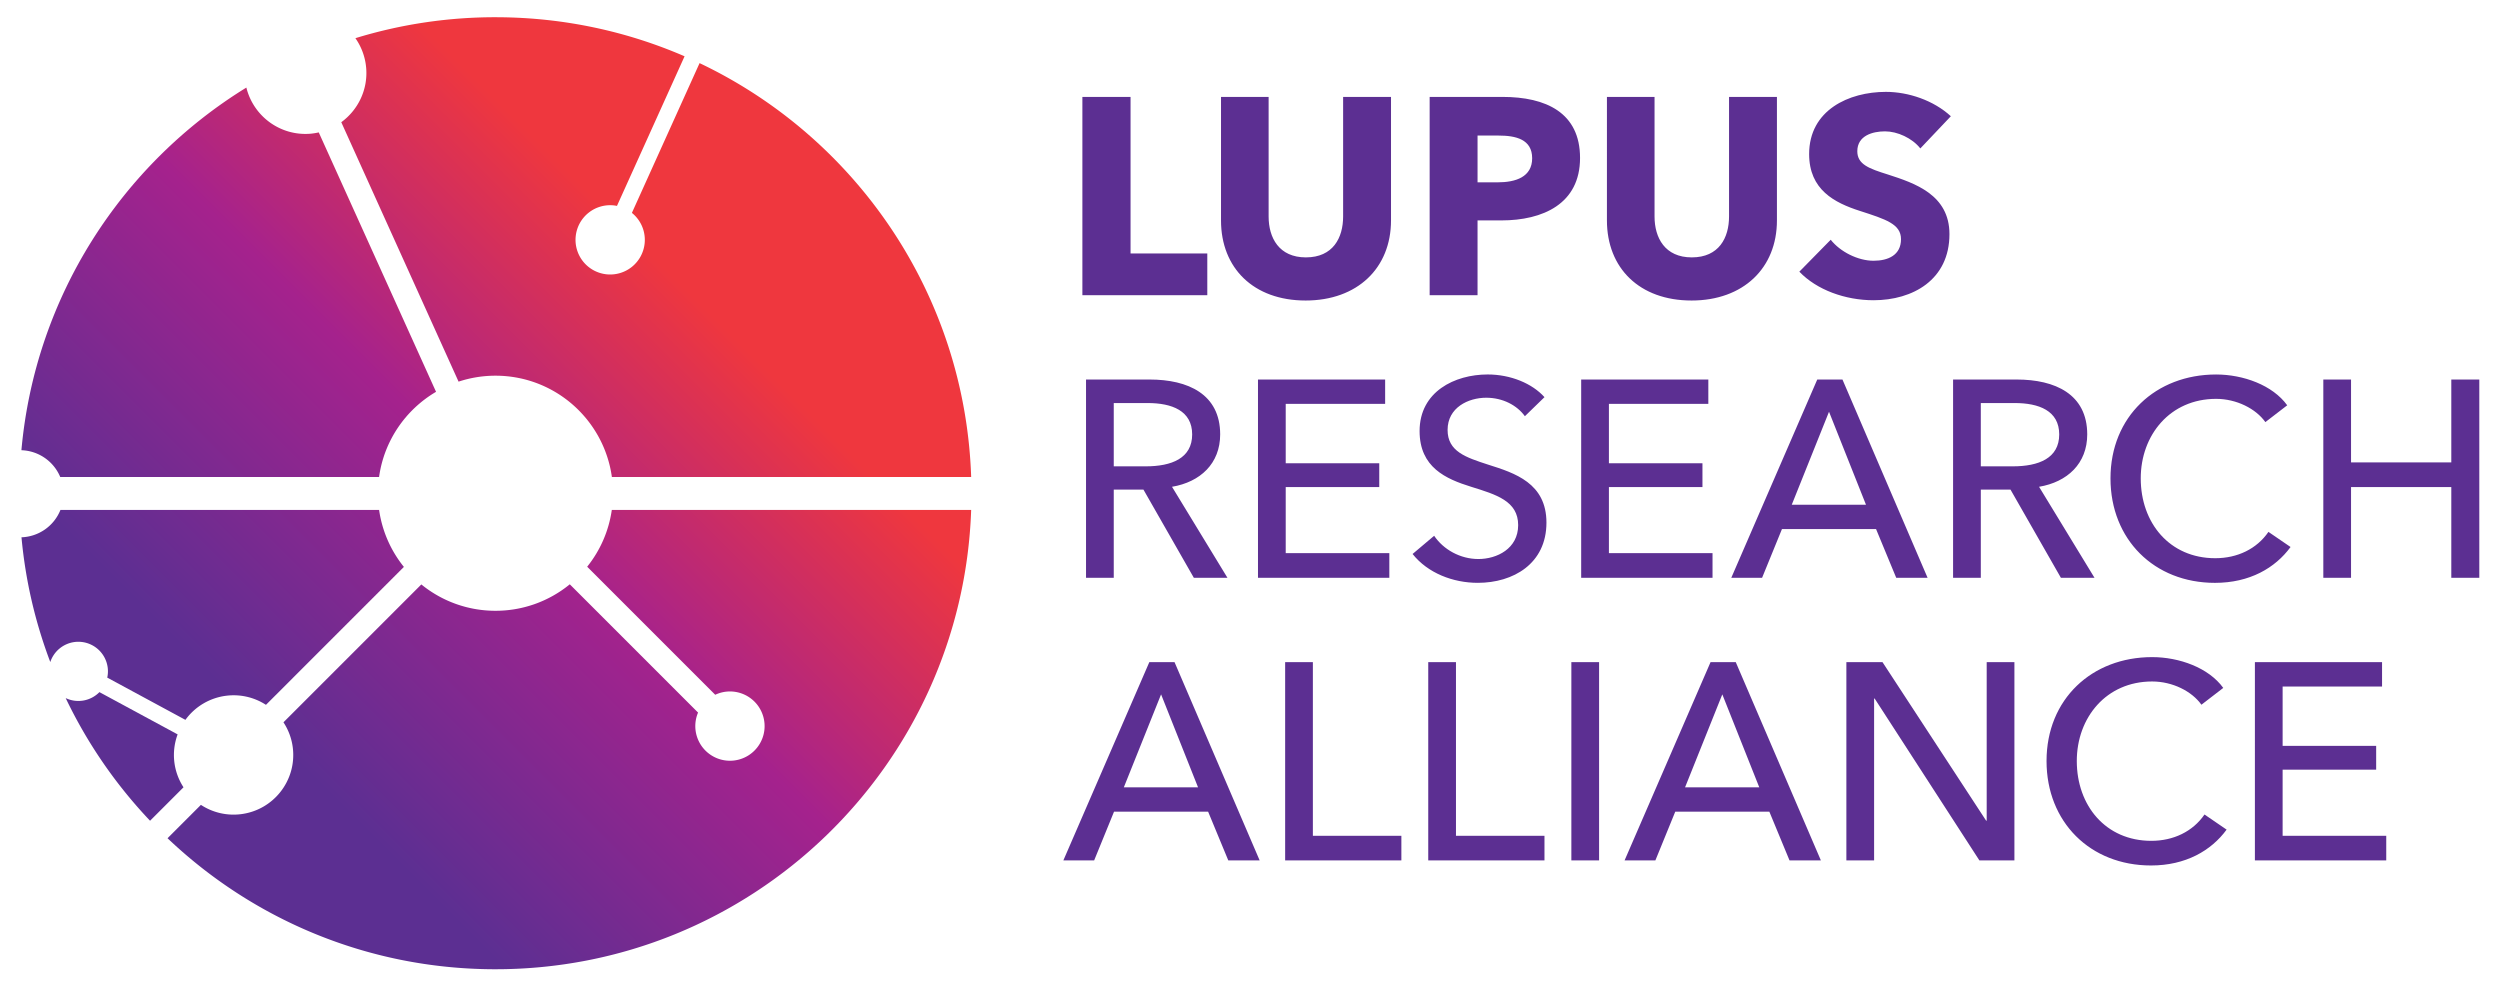 <svg xmlns="http://www.w3.org/2000/svg" xml:space="preserve" id="Layer_1" x="0" y="0" style="enable-background:new 0 0 419.66 165.021" version="1.1" viewBox="0 0 419.66 165.021"><style>.st0{fill:#5c2f92}</style><path d="M181.693 49.553V16.268h8.086v26.28h12.882v7.005h-20.968zM219.162 50.446c-8.744 0-14.198-5.453-14.198-13.445V16.268h7.992v20.074c0 3.573 1.739 6.864 6.253 6.864 4.561 0 6.253-3.291 6.253-6.864V16.268h8.039V37c0 7.993-5.642 13.446-14.339 13.446zM252.022 37h-3.996v12.552h-8.039V16.268h12.224c7.287 0 13.022 2.633 13.022 10.249 0 7.709-6.253 10.483-13.211 10.483zm-.469-14.244h-3.526v7.851h3.385c3.009 0 5.783-.894 5.783-4.043-.001-3.197-2.775-3.808-5.642-3.808zM283.944 50.446c-8.744 0-14.198-5.453-14.198-13.445V16.268h7.992v20.074c0 3.573 1.739 6.864 6.253 6.864 4.561 0 6.253-3.291 6.253-6.864V16.268h8.039V37c0 7.993-5.641 13.446-14.339 13.446zM322.353 24.918c-1.363-1.74-3.855-2.868-5.924-2.868s-4.654.706-4.654 3.338c0 2.21 1.975 2.915 5.125 3.902 4.513 1.458 10.342 3.385 10.342 10.014 0 7.663-6.158 11.095-12.74 11.095-4.748 0-9.543-1.739-12.458-4.795l5.266-5.359c1.599 2.021 4.561 3.526 7.192 3.526 2.445 0 4.607-.94 4.607-3.62 0-2.539-2.538-3.338-6.911-4.749-4.23-1.363-8.509-3.526-8.509-9.543 0-7.381 6.676-10.437 12.882-10.437 3.761 0 7.991 1.41 10.906 4.09l-5.124 5.406zM186.959 96.993h-4.654V63.708h10.672c6.44 0 11.847 2.445 11.847 9.215 0 4.89-3.338 7.992-8.086 8.791l9.309 15.279h-5.642l-8.462-14.809h-4.983v14.809zm0-18.711h5.359c4.372 0 7.804-1.363 7.804-5.359s-3.432-5.266-7.475-5.266h-5.688v10.625zM215.824 92.856h17.395v4.137H211.17V63.708h21.344v4.091h-16.689v9.966h15.702v3.996h-15.702v11.095zM255.973 69.867c-1.316-1.834-3.715-3.103-6.488-3.103-3.009 0-6.487 1.645-6.487 5.406 0 3.62 3.056 4.607 6.816 5.829 4.467 1.41 9.778 3.103 9.778 9.731 0 6.911-5.594 10.108-11.518 10.108-4.185 0-8.415-1.646-10.954-4.843l3.62-3.056c1.552 2.304 4.372 3.902 7.428 3.902 3.104 0 6.676-1.74 6.676-5.688 0-4.044-3.667-5.125-7.897-6.441-4.231-1.316-8.65-3.243-8.65-9.355 0-6.629 5.923-9.496 11.424-9.496 3.854 0 7.475 1.504 9.543 3.808l-3.291 3.198zM270.077 92.856h17.395v4.137h-22.049V63.708h21.344v4.091h-16.689v9.966h15.702v3.996h-15.702v11.095zM295.79 96.993h-5.171l14.433-33.285h4.231l14.291 33.285h-5.265l-3.386-8.18h-15.796l-3.337 8.18zm4.983-12.27h12.458l-6.205-15.607-6.253 15.607zM332.506 96.993h-4.654V63.708h10.672c6.44 0 11.847 2.445 11.847 9.215 0 4.89-3.338 7.992-8.086 8.791l9.309 15.279h-5.642l-8.462-14.809h-4.983v14.809zm0-18.711h5.359c4.372 0 7.804-1.363 7.804-5.359s-3.432-5.266-7.475-5.266h-5.688v10.625zM384.503 91.822c-2.585 3.525-6.863 6.018-12.693 6.018-10.201 0-17.535-7.287-17.535-17.536 0-10.39 7.616-17.441 17.724-17.441 4.561 0 9.496 1.786 11.941 5.171l-3.667 2.821c-1.599-2.257-4.843-3.902-8.274-3.902-7.71 0-12.646 6.064-12.646 13.352 0 7.475 4.843 13.398 12.506 13.398 3.714 0 6.957-1.551 8.932-4.419l3.712 2.538zM390.001 63.708h4.654v13.916h16.83V63.708h4.701v33.285h-4.701V81.761h-16.83v15.232h-4.654V63.708zM183.668 144.434h-5.171l14.433-33.285h4.231l14.291 33.285h-5.265l-3.386-8.18h-15.796l-3.337 8.18zm4.983-12.27h12.458l-6.205-15.607-6.253 15.607zM220.385 140.298h14.855v4.137h-19.51V111.15h4.654v29.148zM244.406 140.298h14.855v4.137h-19.51V111.15h4.654v29.148zM268.429 144.434h-4.654v-33.285h4.654v33.285zM277.878 144.434h-5.171l14.433-33.285h4.231l14.291 33.285h-5.265l-3.386-8.18h-15.796l-3.337 8.18zm4.983-12.27h12.458l-6.205-15.607-6.253 15.607zM333.399 137.759h.095V111.15h4.653v33.285h-5.876l-17.583-27.173h-.094v27.173h-4.654V111.15h6.064l17.395 26.609zM373.768 139.264c-2.585 3.525-6.863 6.018-12.693 6.018-10.201 0-17.535-7.287-17.535-17.536 0-10.39 7.616-17.441 17.724-17.441 4.561 0 9.496 1.786 11.941 5.171l-3.667 2.821c-1.599-2.257-4.843-3.902-8.274-3.902-7.71 0-12.646 6.064-12.646 13.352 0 7.475 4.843 13.398 12.506 13.398 3.714 0 6.957-1.551 8.932-4.419l3.712 2.538zM383.17 140.298h17.395v4.137h-22.049V111.15h21.344v4.091h-16.69v9.966h15.702v3.996H383.17v11.095z" class="st0"/><linearGradient id="SVGID_1_" x1="21.586" x2="132.887" y1="132.994" y2="21.694" gradientUnits="userSpaceOnUse"><stop offset=".15" style="stop-color:#5c2f92"/><stop offset=".5" style="stop-color:#a5228d"/><stop offset=".8" style="stop-color:#ef373e"/></linearGradient><path d="M61.469 11.418c.302 3.686-1.397 7.066-4.181 9.097l19.689 43.549c1.982-.655 4.1-1.01 6.302-.998 9.934.054 18.11 7.442 19.433 17.003h60.312c-1.027-30.676-19.362-57.005-45.591-69.473l-11.361 25.14a5.806 5.806 0 0 1 2.135 5.166 5.816 5.816 0 1 1-5.141-6.42c.17.019.335.048.5.081l11.349-25.114c-9.601-4.16-20.181-6.494-31.306-6.555A79.874 79.874 0 0 0 59.658 6.41a10.15 10.15 0 0 1 1.811 5.008z" style="fill:url(#SVGID_1_)"/><linearGradient id="SVGID_00000151501105682086487510000011418769647280035262_" x1="-6.535" x2="104.765" y1="104.873" y2="-6.428" gradientUnits="userSpaceOnUse"><stop offset=".15" style="stop-color:#5c2f92"/><stop offset=".5" style="stop-color:#a5228d"/><stop offset=".8" style="stop-color:#ef373e"/></linearGradient><path d="M10.111 80.068h53.522c.845-6.103 4.474-11.307 9.563-14.295l-19.69-43.549a10.27 10.27 0 0 1-1.395.223c-5.076.416-9.578-2.954-10.755-7.747C20.449 27.566 5.905 49.792 3.594 75.575a7.322 7.322 0 0 1 6.517 4.493z" style="fill:url(#SVGID_00000151501105682086487510000011418769647280035262_)"/><linearGradient id="SVGID_00000003100728187922603000000003456935996886147496_" x1="17.088" x2="128.389" y1="128.497" y2="17.196" gradientUnits="userSpaceOnUse"><stop offset=".15" style="stop-color:#5c2f92"/><stop offset=".5" style="stop-color:#a5228d"/><stop offset=".8" style="stop-color:#ef373e"/></linearGradient><path d="M29.263 127.896a9.961 9.961 0 0 1 .554-4.619l-13.127-7.095a4.947 4.947 0 0 1-5.665 1 80.087 80.087 0 0 0 14.164 20.592l5.616-5.616a9.96 9.96 0 0 1-1.542-4.262z" style="fill:url(#SVGID_00000003100728187922603000000003456935996886147496_)"/><linearGradient id="SVGID_00000058580040395754691610000001691156630444606382_" x1="8.487" x2="119.787" y1="119.895" y2="8.594" gradientUnits="userSpaceOnUse"><stop offset=".15" style="stop-color:#5c2f92"/><stop offset=".5" style="stop-color:#a5228d"/><stop offset=".8" style="stop-color:#ef373e"/></linearGradient><path d="M38.045 116.782a9.973 9.973 0 0 1 6.601 1.535l23.153-23.153a19.64 19.64 0 0 1-4.16-9.562H10.146a7.316 7.316 0 0 1-6.539 4.59 79.469 79.469 0 0 0 4.835 20.942 4.962 4.962 0 0 1 4.132-3.369 4.968 4.968 0 0 1 5.512 4.355 4.935 4.935 0 0 1-.082 1.628l13.12 7.091a9.978 9.978 0 0 1 6.921-4.057z" style="fill:url(#SVGID_00000058580040395754691610000001691156630444606382_)"/><linearGradient id="SVGID_00000173149955612728024750000015648112376485588902_" x1="56.246" x2="167.547" y1="167.654" y2="56.354" gradientUnits="userSpaceOnUse"><stop offset=".15" style="stop-color:#5c2f92"/><stop offset=".5" style="stop-color:#a5228d"/><stop offset=".8" style="stop-color:#ef373e"/></linearGradient><path d="M102.699 85.602a19.632 19.632 0 0 1-4.134 9.53l21.496 21.496a5.775 5.775 0 0 1 2.505-.558 5.816 5.816 0 1 1-5.387 3.545L95.648 98.083a19.65 19.65 0 0 1-12.585 4.445 19.648 19.648 0 0 1-12.336-4.423l-23.144 23.144a9.953 9.953 0 0 1 1.575 4.315c.644 5.494-3.288 10.47-8.782 11.114a9.965 9.965 0 0 1-6.651-1.571l-5.602 5.602c14.225 13.527 33.431 21.876 54.61 21.992 43.337.237 78.802-34.071 80.291-77.098h-60.325z" style="fill:url(#SVGID_00000173149955612728024750000015648112376485588902_)"/></svg>